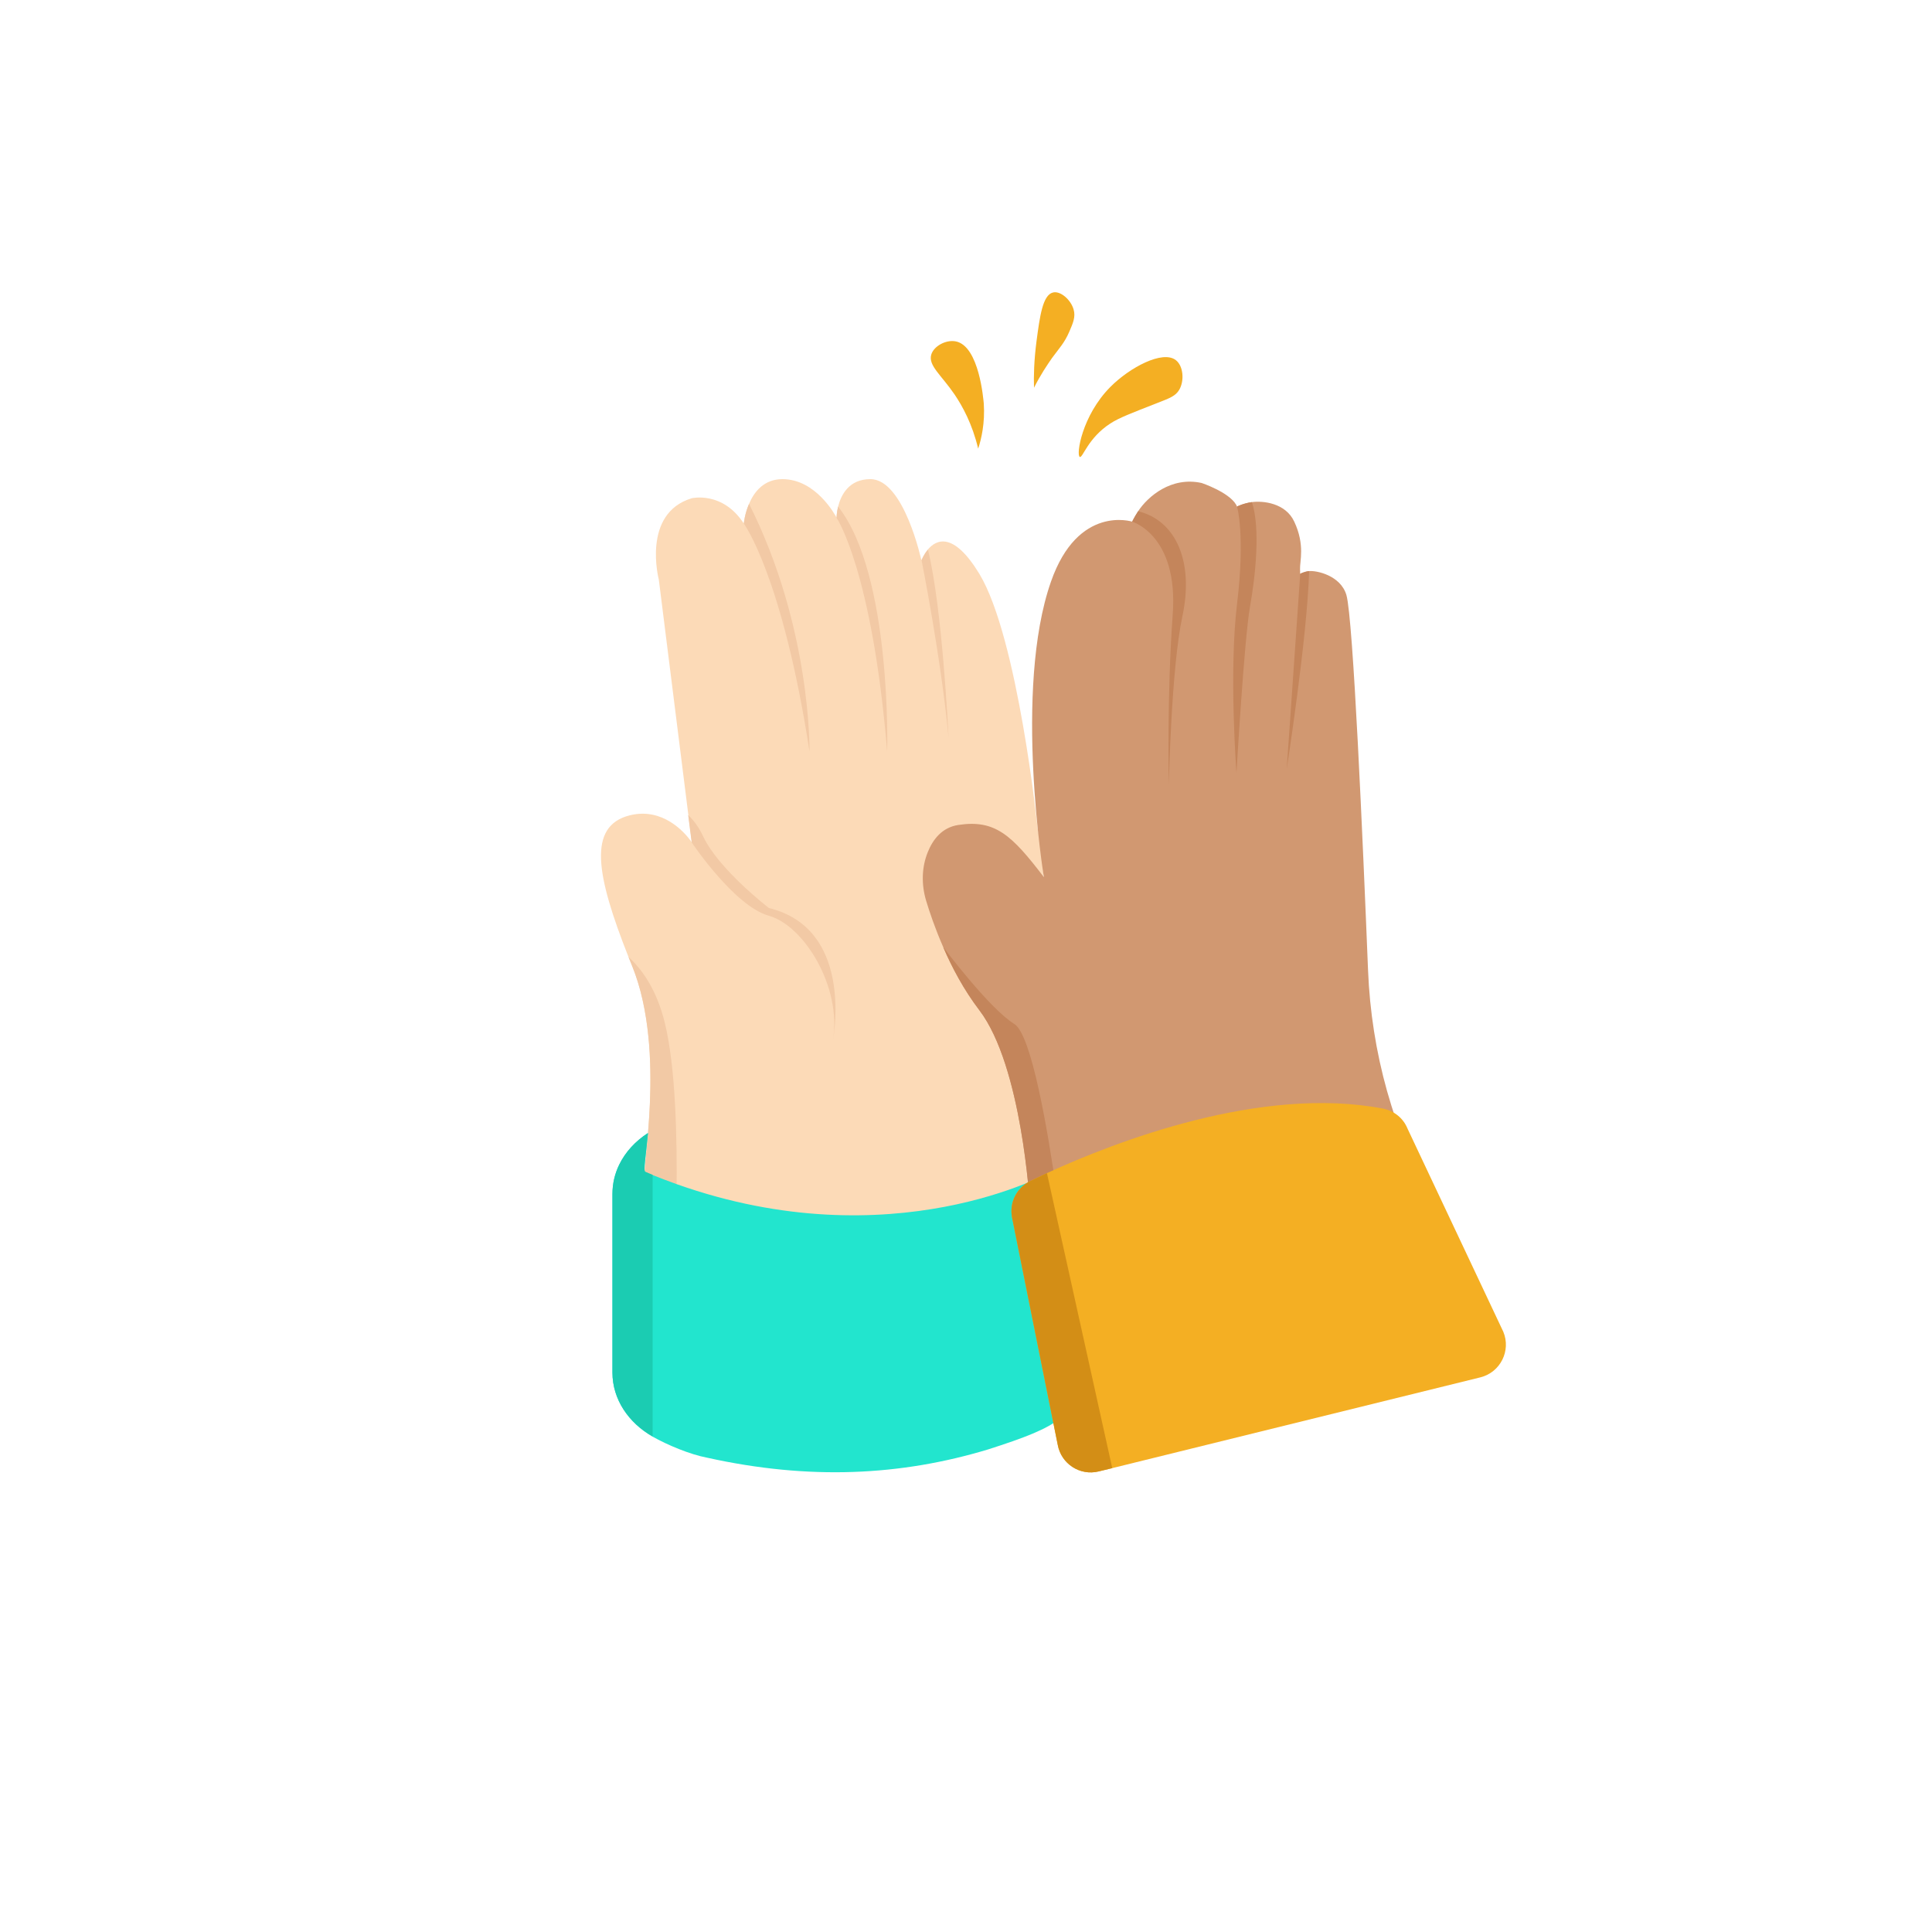 <svg xmlns="http://www.w3.org/2000/svg" xmlns:xlink="http://www.w3.org/1999/xlink" x="0px" y="0px" viewBox="0 0 1000 1000" style="enable-background:new 0 0 1000 1000;" xml:space="preserve"><style type="text/css">	.st0{fill:#FCDAB7;}	.st1{fill:#F2C9A5;}	.st2{fill:#22E5CE;}	.st3{fill:#1BCCB2;}	.st4{fill:#D19871;}	.st5{fill:#896545;}	.st6{fill:#C4855B;}	.st7{fill:#F4AF23;}	.st8{fill:#D38E16;}</style><g id="Calque_2">	<path class="st0" d="M544,590.2c0,6.4,0,13-0.1,19.8c0,0-81.9,53.8-193.7,7.3c-5.3-2.2-10.7-4.6-16.2-7.3   c-1.1-0.5,0.3-9.8,1.4-23.6c1.9-22.9,3.2-58.3-8.2-86.4c-0.6-1.6-1.3-3.1-1.9-4.7c-16.7-42.2-21.4-67.8,0.7-73.3   c17-4.2,28.2,8.8,31.2,12.8l0.2,0.2c0.3,0.4,0.5,0.7,0.6,0.9l0.1,0.1l-1.8-14.1L341,300c0,0-9-34.2,17-42.1c0,0,16-3.9,27,13.1   c0,0,0.4-4.9,2.7-10.2c2.6-6.2,7.7-12.8,17.3-12.8c17.4,0,27.4,18.8,28,19.9l0,0.1c0,0,0-2.5,0.8-5.8c1.5-5.9,5.5-14.2,16.7-14.2   c17.4,0,26.4,42,26.4,42s1.1-2.9,3.3-5.5c4.4-5.3,13.3-9.5,26.7,12.5c20,33,30.2,132,30.2,132S544.1,454.5,544,590.2z"></path>	<path class="st0" d="M357.3,435c0.3,0.4,0.5,0.7,0.6,0.9L357.3,435z"></path>	<path class="st0" d="M431,539c0,0,0-0.1,0.1-0.3C431,538.8,431,538.9,431,539z"></path>	<path class="st1" d="M431.1,538.7c4.8-27.9-15.1-59.7-33.1-64.7c-18-5-40-38-40-38l-1.8-14.1c2.7,2.5,5.4,6,7.8,11.1   c8,17,34,37,34,37C441,480.5,431.9,534,431.1,538.7z"></path>	<path class="st1" d="M419,389c-14-91-34-118-34-118s0.4-4.9,2.7-10.2C420,324.8,419,389,419,389z"></path>	<path class="st1" d="M459.2,389c-7.8-94-26.2-121-26.2-121s0-2.5,0.8-5.8C461.7,297.5,459.2,389,459.2,389z"></path>	<path class="st1" d="M491,381.9c-4-42-14-91.9-14-91.9s1.1-2.9,3.3-5.5C487.7,314.2,490.8,378.5,491,381.9z"></path>	<path class="st1" d="M350.2,617.3c-5.3-2.2-10.7-4.6-16.2-7.3c-2.8-1.4,11.4-65-6.8-110c-0.6-1.6-1.3-3.1-1.9-4.7   c7.1,6.5,14.5,16.9,18.7,33.7C349.8,552.2,350.5,589.8,350.2,617.3z"></path>	<path class="st2" d="M558,618.1v92.4c0,21.9-9,27.7-46.5,39.7c-45.3,13.7-92.7,16-145.5,4.3c-9-1.7-20.8-6.7-28.2-10.9   c-12.5-7.1-20.8-19.3-20.8-33.1v-92.4c0-5.4,1.2-10.5,3.5-15.2c3.2-6.6,8.4-12.2,14.9-16.4c-1.1,11.8-2.5,19.7-1.4,20.1   c1.3,0.5,2.5,1.1,3.8,1.6c4.2,1.7,8.3,3.2,12.4,4.7c111.8,39.7,193.7-6.3,193.7-6.3c0-5.9,0.1-11.5,0.1-16.9   c4.2,3.5,7.6,7.6,10,12.2C556.5,606.8,558,612.3,558,618.1z"></path>	<path class="st3" d="M553.9,604.4l-10,5.6c0-6.9,0.1-13.5,0.1-19.8C548.1,594.2,551.5,599.1,553.9,604.4z"></path>	<path class="st3" d="M337.8,608.1v135.4c-12.5-7.1-20.8-19.3-20.8-33.1v-92.4c0-5.4,1.2-10.5,3.5-15.2c3.2-6.6,8.4-12.2,14.9-16.4   c-1.1,11.8-2.5,19.7-1.4,20.1C335.3,607.1,336.5,607.6,337.8,608.1z"></path></g><g id="Calque_3">	<path class="st4" d="M744,626c-9.4-11.5-71.4-60.9-197.1-8.9c-4.5,1.9-9.1,3.8-13.9,5.9c0,0-4-71-26-100   c-8.1-10.6-14.3-22.3-18.8-32.8c-4.2-9.6-7.1-18.2-8.9-24.2c-2.4-8.2-2.3-17,0.9-24.9c2.6-6.5,7.3-12.8,15.8-14.1   c19-2.9,27.6,5.1,44.3,27c0,0-15.9-97.2,3.7-153c14-40,42-31,42-31s1.1-2.3,3.1-5.4c5-7.6,17.1-18.1,32.9-14.6   c0,0,14,4.7,17.8,11.2c0,0,0,0,0,0c0.2,0.3,0.3,0.6,0.4,0.9c0,0,0,0.1,0,0.1s3.3-1.7,7.7-2.3c5.8-0.8,17.5,0.4,22,10.1   c5.7,12.1,2.8,20.7,3,24.6c0.1,1.6,0,2.4,0,2.4s2-1.1,4.6-1.4c3.9-0.4,16.4,2.2,19.4,12.4c3.5,12,8.5,127.2,11.2,194.2   c1.7,42.4,13.1,83.9,34.1,120.7C742.8,624,743.4,625,744,626z"></path>	<path class="st5" d="M721,605c-1.1-1.7-2.1-3.3-3-5C720.2,602.7,720.9,604.8,721,605z"></path>	<path class="st6" d="M612,319c-5.8,26.9-7,87-7,87s-1.1-45.4,2-88c3-41-21-48-21-48s1.1-2.3,3.1-5.4C608.9,269.5,618,291,612,319z"></path>	<path class="st6" d="M640.3,262.1c-0.1-0.1-0.2-0.5-0.4-0.9C640,261.5,640.2,261.8,640.3,262.1z"></path>	<path class="st6" d="M647,314c-3,17-7,86-7,86s-4-52,0.3-87.5c4.3-35.6,0-50.3,0-50.3s3.3-1.7,7.7-2.3   C652.4,273.5,649.9,297.7,647,314z"></path>	<path class="st6" d="M673,297c0,0,0-0.9,0-2.4C673.1,296.2,673,297,673,297z"></path>	<path class="st6" d="M677.6,295.6C676.6,330.4,666,398,666,398l7-101C673,297,675,295.9,677.6,295.6z"></path>	<path class="st6" d="M546.9,617.1c-4.5,1.9-9.1,3.8-13.9,5.9c0,0-4-71-26-100c-8.1-10.6-14.3-22.3-18.8-32.8   c0,0,23.8,31.8,36.8,39.8C534,535.5,542.5,586.2,546.9,617.1z"></path>	<path class="st7" d="M766.3,712.9l-190.6,47l-7,1.7c-9.7,2.4-19.4-3.9-21.2-13.7L523.8,630c-1.4-7.7,2.5-15.3,9.5-18.7   c2.5-1.2,5.4-2.6,8.6-4.1c35.5-16.3,110.8-45.5,173.9-33.4c5.7,1.1,10.5,4.9,12.7,10.3l49.6,105.2   C782.2,699.1,776.6,710.3,766.3,712.9z"></path>	<path class="st8" d="M575.7,759.9l-7,1.7c-9.7,2.4-19.4-3.9-21.2-13.7L523.8,630c-1.4-7.7,2.5-15.3,9.5-18.7   c2.5-1.2,5.4-2.6,8.6-4.1L575.7,759.9z"></path>	<path class="st7" d="M506.3,232.2c-3.1-12.9-8.1-21.9-12.2-28c-6.9-10.1-13.7-15-12.1-20.6c1.3-4.5,7.7-7.9,12.7-6.9   c12.2,2.4,14.3,30.4,14.5,32.1C509.9,219,507.9,227.4,506.3,232.2z"></path>	<path class="st7" d="M535.2,200.7c-0.2-5.9,0-14.2,1.3-24.1c1.7-12.9,3.2-23.9,8.5-25.2c3.9-1,9.3,3.8,10.7,8.8   c1.1,3.8-0.3,7-2.2,11.4c-2.5,5.9-5.4,8.8-8.9,13.6C542.1,188.8,538.6,193.9,535.2,200.7z"></path>	<path class="st7" d="M558.9,236.5c-2-1,1.1-21.4,15.8-36.2c10-10.1,27.1-19.2,33.9-13.9c3.9,3,4.5,10.6,1.8,15.3   c-1.9,3.3-5,4.4-11.4,6.9c-13.3,5.2-19.9,7.7-24.3,10.6C563.1,226.7,560.4,237.2,558.9,236.5z"></path></g></svg>